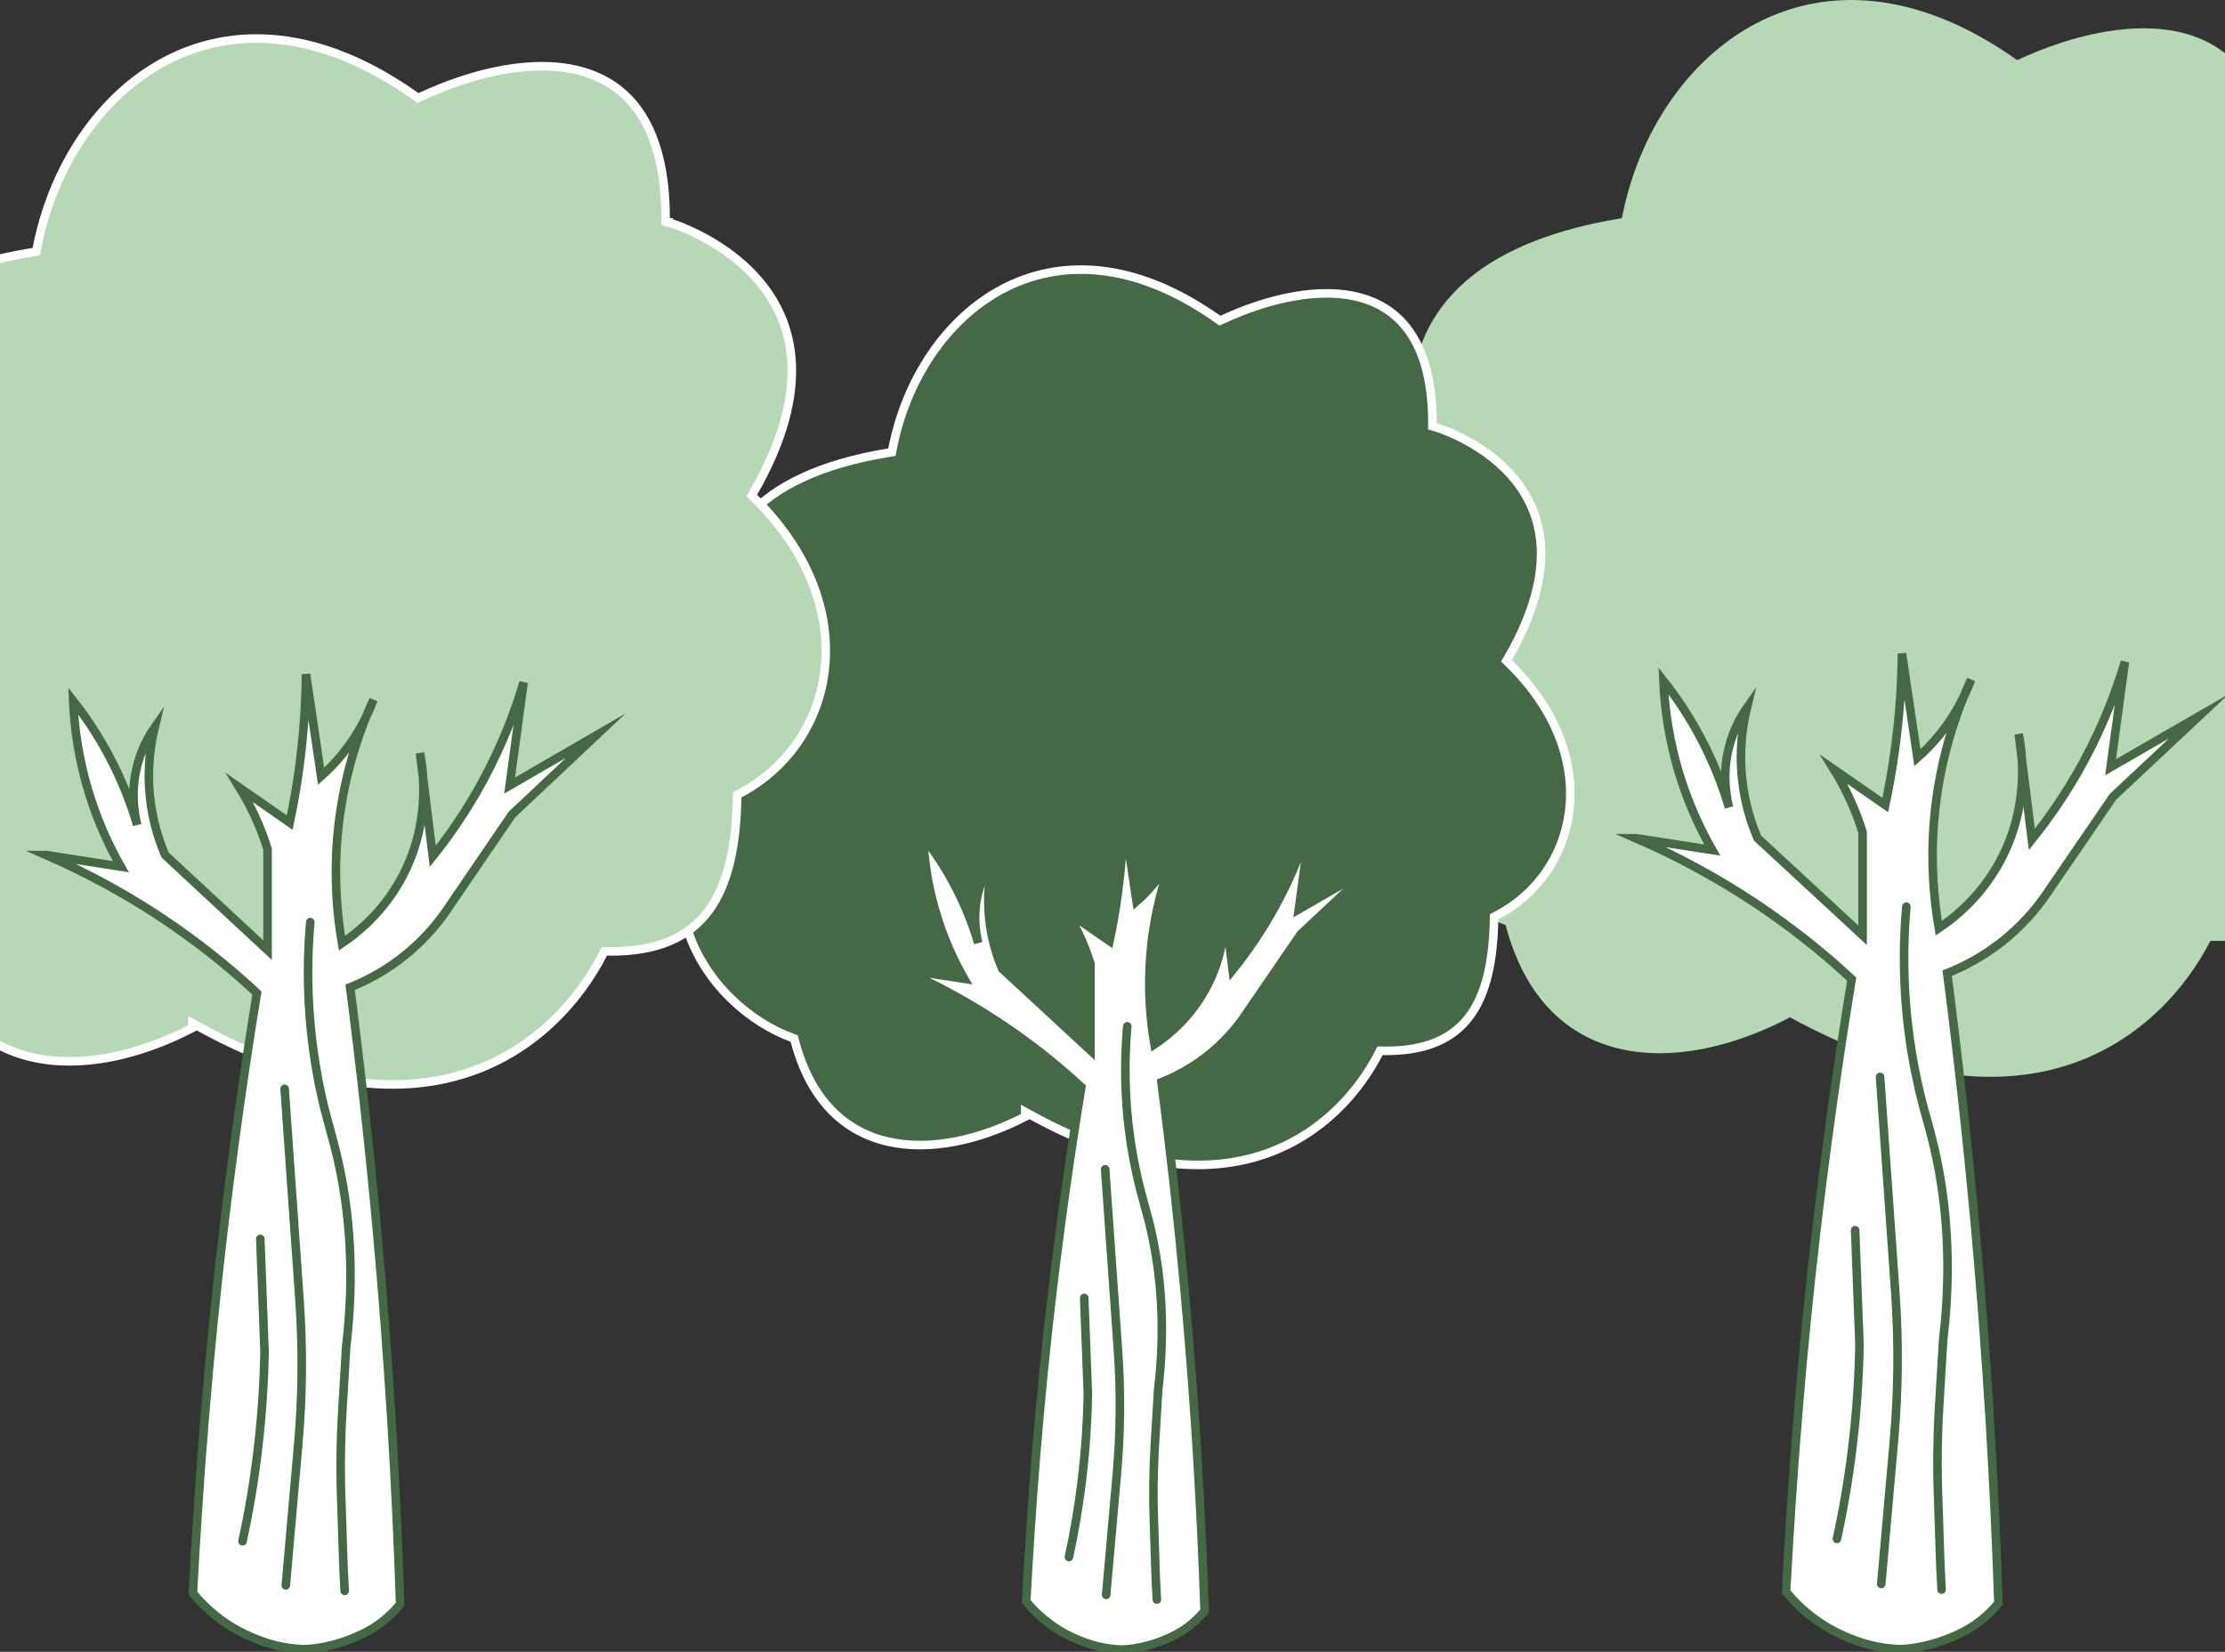 <svg xmlns="http://www.w3.org/2000/svg" width="260" height="193" viewBox="0 0 260 193" fill="none"><rect x="0" y="0" width="260" height="193" fill="#333333" stroke="none"/><g clip-path="url(#clip0_2600_3859)"><path d="M209.167 118.867C196.205 125.716 180.527 125.509 175.931 108.08C164.013 103.719 150.221 86.083 169.874 64.495C169.874 64.495 150.006 31.924 189.521 25.49C193.28 5.981 212.307 -9.581 235.719 7.024C248.676 0.999 265.816 0 265.816 21.959C265.816 21.959 291.108 29.222 276.266 54.951C289.855 68.233 286.298 84.833 274.386 91.059C274.177 102.475 270.626 110.153 258.29 109.939C252.644 120.935 237.175 134.217 209.167 118.861V118.867Z" fill="#B6D8B4"></path><path d="M191.154 97.938C195.761 99.943 201.141 102.732 206.762 106.653C210.496 109.254 213.686 111.905 216.376 114.4C214.87 123.585 213.509 133.136 212.332 143.038C210.579 157.802 209.42 172.567 208.711 186C209.718 187.232 211.693 189.318 214.845 190.845C217.687 192.221 219.952 192.579 221.503 192.667C222.775 192.811 226.206 192.346 229.478 190.631C231.478 189.588 232.776 188.225 233.523 187.314C233.048 173.064 232.156 158.142 230.738 142.629C229.826 132.696 228.744 123.051 227.535 113.715C229.339 112.999 231.896 111.748 234.504 109.562C236.909 107.545 238.51 105.447 239.523 103.888C241.985 100.295 244.447 96.694 246.91 93.1L256.942 83.695L246.631 89.645L248.302 77.33C247.308 80.673 245.796 84.732 243.422 89.092C241.454 92.705 239.346 95.695 237.428 98.083C236.915 93.98 236.409 89.877 235.896 85.768C236.282 87.779 237.245 94.15 233.668 100.709C231.421 104.831 228.345 107.256 226.56 108.456C225.991 105.164 225.586 100.86 226.003 95.865C226.598 88.759 228.63 83.117 230.326 79.404C229.668 81.163 228.567 83.456 226.706 85.768C225.814 86.874 224.902 87.791 224.06 88.533C223.459 84.474 222.851 80.415 222.25 76.356C222.218 79.799 221.978 83.607 221.415 87.697C221.104 89.94 220.725 92.064 220.301 94.062L214.307 89.909C215.054 91.115 215.832 92.548 216.535 94.2C216.99 95.274 217.357 96.292 217.649 97.241V109.279L205.382 97.932C204.68 96.299 203.882 93.936 203.572 91.015C203.198 87.509 203.667 84.606 204.129 82.715C203.388 83.764 202.547 85.31 202.04 87.282C201.243 90.38 201.705 92.994 202.04 94.338C201.325 91.926 200.243 89.017 198.559 85.9C197.186 83.362 195.723 81.245 194.375 79.536C194.502 82.595 194.996 86.635 196.464 91.159C197.534 94.439 198.85 97.166 200.084 99.321C197.11 98.862 194.141 98.397 191.166 97.938H191.154Z" fill="white" stroke="#456944" stroke-miterlimit="10" stroke-linecap="round"></path><path d="M219.693 125.828L221.478 151.104C221.877 156.797 221.826 162.508 221.326 168.194L219.832 185.076" fill="white"></path><path d="M219.693 125.828L221.478 151.104C221.877 156.797 221.826 162.508 221.326 168.194L219.832 185.076" stroke="#456944" stroke-miterlimit="10" stroke-linecap="round"></path><path d="M216.781 143.741L217.288 157.149C217.225 160.749 216.984 164.701 216.478 168.948C216.009 172.882 215.37 176.513 214.655 179.812" fill="white"></path><path d="M216.781 143.741L217.288 157.149C217.225 160.749 216.984 164.701 216.478 168.948C216.009 172.882 215.37 176.513 214.655 179.812" stroke="#456944" stroke-miterlimit="10" stroke-linecap="round"></path><path d="M222.763 105.937C222.351 110.68 222.218 117.642 223.927 125.828C224.794 129.969 225.56 131.716 226.364 135.686C227.352 140.568 228.143 147.593 227.06 156.596L226.605 164.224C226.383 167.868 226.345 171.524 226.484 175.175C226.624 178.825 226.674 182.362 226.883 185.73" fill="white"></path><path d="M222.763 105.937C222.351 110.68 222.218 117.642 223.927 125.828C224.794 129.969 225.56 131.716 226.364 135.686C227.352 140.568 228.143 147.593 227.06 156.596L226.605 164.224C226.383 167.868 226.345 171.524 226.484 175.175C226.624 178.825 226.674 182.362 226.883 185.73" stroke="#456944" stroke-miterlimit="10" stroke-linecap="round"></path></g><g clip-path="url(#clip1_2600_3859)"><path d="M119.801 129.926V130.472C114.49 133.218 108.712 134.501 103.815 133.401C98.882 132.293 94.754 128.748 92.866 121.592L92.799 121.34L92.554 121.25C87.671 119.465 82.399 114.953 80.369 108.696C78.352 102.48 79.503 94.431 87.664 85.472L87.916 85.195L87.721 84.875L87.721 84.875L87.721 84.875L87.719 84.872L87.711 84.859C87.704 84.847 87.693 84.828 87.678 84.803C87.649 84.754 87.606 84.679 87.55 84.581C87.439 84.385 87.279 84.094 87.086 83.721C86.701 82.975 86.186 81.901 85.67 80.596C84.637 77.98 83.61 74.459 83.599 70.79C83.587 67.13 84.585 63.34 87.581 60.131C90.584 56.916 95.647 54.229 103.878 52.89L104.222 52.834L104.288 52.491C105.845 44.42 110.555 37.208 117.241 33.722C123.895 30.253 132.607 30.424 142.315 37.304L142.552 37.472L142.815 37.35C148.218 34.839 154.4 33.425 159.185 34.835C161.558 35.535 163.592 36.929 165.041 39.251C166.497 41.582 167.385 44.885 167.385 49.432V49.809L167.747 49.913L167.747 49.913L167.747 49.913L167.749 49.913L167.759 49.916L167.799 49.928C167.836 49.94 167.892 49.957 167.965 49.981C168.112 50.029 168.327 50.103 168.598 50.205C169.141 50.408 169.905 50.724 170.784 51.168C172.547 52.06 174.755 53.463 176.576 55.512C178.392 57.556 179.823 60.241 180.053 63.72C180.283 67.204 179.312 71.537 176.23 76.875L176.036 77.211L176.314 77.483C181.928 82.966 183.962 89.091 183.409 94.449C182.856 99.811 179.708 104.454 174.853 106.99L174.59 107.127L174.584 107.424C174.497 112.186 173.71 116.062 171.742 118.72C169.801 121.342 166.641 122.869 161.572 122.781L161.261 122.776L161.119 123.053C158.791 127.584 154.444 132.569 147.814 134.847C141.197 137.12 132.214 136.727 120.541 130.331L119.801 129.926Z" fill="#456944" stroke="white"></path><path d="M105.169 113.207C109.04 114.89 113.559 117.231 118.28 120.522C121.417 122.705 124.096 124.931 126.356 127.025C125.091 134.735 123.948 142.751 122.959 151.062C121.486 163.456 120.513 175.849 119.918 187.125C120.763 188.158 122.422 189.909 125.069 191.191C127.457 192.346 129.36 192.646 130.663 192.72C131.731 192.841 134.613 192.451 137.362 191.011C139.042 190.136 140.132 188.991 140.759 188.227C140.36 176.266 139.611 163.741 138.42 150.72C137.654 142.382 136.745 134.287 135.729 126.45C137.245 125.848 139.393 124.799 141.583 122.964C143.604 121.271 144.949 119.509 145.799 118.202C147.868 115.185 149.936 112.163 152.004 109.146L160.431 101.252L151.77 106.246L153.174 95.909C152.339 98.715 151.068 102.122 149.074 105.782C147.421 108.814 145.65 111.324 144.04 113.329C143.609 109.885 143.184 106.441 142.753 102.992C143.077 104.68 143.885 110.027 140.881 115.533C138.994 118.993 136.41 121.028 134.911 122.036C134.432 119.272 134.092 115.66 134.443 111.467C134.943 105.502 136.649 100.766 138.074 97.65C137.521 99.126 136.596 101.051 135.033 102.992C134.283 103.92 133.518 104.69 132.811 105.312C132.306 101.906 131.795 98.499 131.29 95.092C131.263 97.982 131.061 101.178 130.588 104.611C130.328 106.494 130.009 108.276 129.652 109.953L124.618 106.467C125.245 107.48 125.899 108.682 126.489 110.069C126.872 110.971 127.18 111.826 127.425 112.622V122.726L117.121 113.202C116.531 111.831 115.861 109.848 115.6 107.396C115.287 104.453 115.68 102.016 116.068 100.429C115.446 101.31 114.739 102.607 114.314 104.263C113.644 106.863 114.032 109.057 114.314 110.185C113.713 108.16 112.804 105.718 111.39 103.103C110.236 100.972 109.008 99.195 107.875 97.76C107.981 100.329 108.396 103.72 109.63 107.517C110.528 110.27 111.634 112.559 112.671 114.367C110.172 113.982 107.678 113.592 105.18 113.207H105.169Z" fill="white" stroke="#456944" stroke-miterlimit="10" stroke-linecap="round"></path><path d="M129.142 136.617L130.641 157.834C130.976 162.612 130.934 167.406 130.514 172.178L129.259 186.349" fill="white"></path><path d="M129.142 136.617L130.641 157.834C130.976 162.612 130.934 167.406 130.514 172.178L129.259 186.349" stroke="#456944" stroke-miterlimit="10" stroke-linecap="round"></path><path d="M126.696 151.653L127.122 162.908C127.069 165.929 126.866 169.247 126.441 172.812C126.048 176.113 125.511 179.161 124.91 181.93" fill="white"></path><path d="M126.696 151.653L127.122 162.908C127.069 165.929 126.866 169.247 126.441 172.812C126.048 176.113 125.511 179.161 124.91 181.93" stroke="#456944" stroke-miterlimit="10" stroke-linecap="round"></path><path d="M131.721 119.921C131.375 123.903 131.263 129.746 132.699 136.618C133.427 140.093 134.071 141.559 134.746 144.892C135.575 148.99 136.24 154.886 135.331 162.443L134.948 168.846C134.762 171.905 134.73 174.974 134.847 178.038C134.964 181.102 135.006 184.071 135.182 186.898" fill="white"></path><path d="M131.721 119.921C131.375 123.903 131.263 129.746 132.699 136.618C133.427 140.093 134.071 141.559 134.746 144.892C135.575 148.99 136.24 154.886 135.331 162.443L134.948 168.846C134.762 171.905 134.73 174.974 134.847 178.038C134.964 181.102 135.006 184.071 135.182 186.898" stroke="#456944" stroke-miterlimit="10" stroke-linecap="round"></path></g><g clip-path="url(#clip2_2600_3859)"><path d="M22.487 119.552V120.102C16.295 123.327 9.543 124.841 3.815 123.549C-1.949 122.249 -6.767 118.088 -8.968 109.713L-9.034 109.46L-9.279 109.37C-14.972 107.281 -21.119 102 -23.486 94.672C-25.841 87.383 -24.49 77.962 -14.993 67.494L-14.742 67.217L-14.936 66.898L-14.936 66.898L-14.936 66.898L-14.938 66.894L-14.948 66.879C-14.951 66.873 -14.955 66.867 -14.959 66.86C-14.966 66.847 -14.975 66.832 -14.986 66.813C-15.02 66.755 -15.071 66.668 -15.136 66.553C-15.266 66.323 -15.452 65.983 -15.676 65.546C-16.125 64.674 -16.725 63.419 -17.325 61.893C-18.528 58.835 -19.725 54.716 -19.738 50.421C-19.751 46.135 -18.588 41.691 -15.088 37.928C-11.582 34.16 -5.681 31.019 3.893 29.455L4.237 29.399L4.303 29.056C6.115 19.62 11.601 11.181 19.396 7.101C27.158 3.038 37.312 3.244 48.612 11.286L48.849 11.455L49.113 11.332C55.397 8.4 62.602 6.74 68.189 8.394C70.963 9.215 73.344 10.854 75.04 13.581C76.742 16.318 77.776 20.189 77.776 25.504V25.88L78.137 25.984L78.138 25.984L78.138 25.985L78.14 25.985L78.151 25.988L78.199 26.003C78.243 26.016 78.308 26.037 78.394 26.065C78.564 26.121 78.816 26.208 79.132 26.327C79.765 26.565 80.655 26.934 81.68 27.455C83.734 28.498 86.308 30.14 88.433 32.541C90.553 34.937 92.225 38.086 92.494 42.167C92.763 46.254 91.628 51.325 88.042 57.563L87.849 57.898L88.125 58.169C94.664 64.581 97.039 71.752 96.394 78.032C95.748 84.316 92.073 89.758 86.408 92.729L86.146 92.867L86.14 93.163C86.039 98.723 85.124 103.268 82.822 106.39C80.546 109.476 76.846 111.264 70.939 111.161L70.628 111.156L70.486 111.433C67.773 116.734 62.708 122.568 54.98 125.233C47.266 127.894 36.806 127.429 23.228 119.96L22.487 119.552Z" fill="#B6D8B4" stroke="white"></path><path d="M5.406 99.909C9.903 101.872 15.154 104.604 20.64 108.443C24.284 110.99 27.398 113.587 30.023 116.029C28.553 125.025 27.225 134.377 26.076 144.073C24.365 158.532 23.234 172.991 22.542 186.146C23.524 187.352 25.452 189.395 28.528 190.89C31.302 192.237 33.514 192.588 35.027 192.674C36.269 192.816 39.617 192.36 42.811 190.681C44.763 189.659 46.029 188.324 46.758 187.432C46.295 173.477 45.424 158.865 44.04 143.674C43.151 133.946 42.094 124.502 40.914 115.359C42.675 114.657 45.17 113.433 47.716 111.292C50.063 109.317 51.626 107.262 52.614 105.736C55.017 102.216 57.42 98.691 59.824 95.171L69.615 85.961L59.552 91.787L61.183 79.728C60.213 83.001 58.736 86.976 56.42 91.246C54.499 94.784 52.441 97.713 50.57 100.051C50.069 96.033 49.575 92.015 49.075 87.991C49.452 89.96 50.391 96.199 46.9 102.622C44.707 106.659 41.705 109.034 39.963 110.209C39.407 106.985 39.011 102.77 39.419 97.879C40 90.92 41.983 85.395 43.639 81.758C42.996 83.481 41.921 85.727 40.105 87.991C39.234 89.074 38.344 89.972 37.523 90.698C36.936 86.724 36.343 82.749 35.756 78.774C35.725 82.146 35.49 85.875 34.941 89.88C34.638 92.077 34.267 94.156 33.853 96.113L28.003 92.046C28.732 93.227 29.492 94.63 30.178 96.248C30.622 97.3 30.981 98.297 31.265 99.226V111.015L19.293 99.903C18.607 98.303 17.829 95.99 17.526 93.129C17.162 89.695 17.619 86.853 18.07 85.001C17.347 86.028 16.525 87.542 16.031 89.474C15.253 92.507 15.704 95.067 16.031 96.384C15.333 94.021 14.277 91.172 12.633 88.12C11.293 85.635 9.866 83.561 8.55 81.888C8.674 84.884 9.156 88.84 10.589 93.27C11.633 96.482 12.918 99.152 14.122 101.263C11.219 100.814 8.322 100.358 5.418 99.909H5.406Z" fill="white" stroke="#456944" stroke-miterlimit="10" stroke-linecap="round"></path><path d="M33.26 127.221L35.002 151.973C35.392 157.548 35.342 163.14 34.854 168.709L33.396 185.241" fill="white"></path><path d="M33.26 127.221L35.002 151.973C35.392 157.548 35.342 163.14 34.854 168.709L33.396 185.241" stroke="#456944" stroke-miterlimit="10" stroke-linecap="round"></path><path d="M30.419 144.763L30.913 157.893C30.851 161.418 30.616 165.288 30.122 169.448C29.665 173.299 29.041 176.855 28.343 180.086" fill="white"></path><path d="M30.419 144.763L30.913 157.893C30.851 161.418 30.616 165.288 30.122 169.448C29.665 173.299 29.041 176.855 28.343 180.086" stroke="#456944" stroke-miterlimit="10" stroke-linecap="round"></path><path d="M36.256 107.741C35.855 112.387 35.725 119.204 37.393 127.221C38.239 131.275 38.987 132.986 39.771 136.874C40.735 141.655 41.507 148.534 40.451 157.351L40.006 164.82C39.79 168.389 39.753 171.97 39.889 175.544C40.025 179.119 40.074 182.583 40.278 185.881" fill="white"></path><path d="M36.256 107.741C35.855 112.387 35.725 119.204 37.393 127.221C38.239 131.275 38.987 132.986 39.771 136.874C40.735 141.655 41.507 148.534 40.451 157.351L40.006 164.82C39.79 168.389 39.753 171.97 39.889 175.544C40.025 179.119 40.074 182.583 40.278 185.881" stroke="#456944" stroke-miterlimit="10" stroke-linecap="round"></path></g><defs><clipPath id="clip0_2600_3859"><rect width="125" height="193" fill="white" transform="translate(160)"></rect></clipPath><clipPath id="clip1_2600_3859"><rect width="105" height="162" fill="white" transform="translate(79 31)"></rect></clipPath><clipPath id="clip2_2600_3859"><rect width="122" height="189" fill="white" transform="translate(-25 4)"></rect></clipPath></defs></svg>